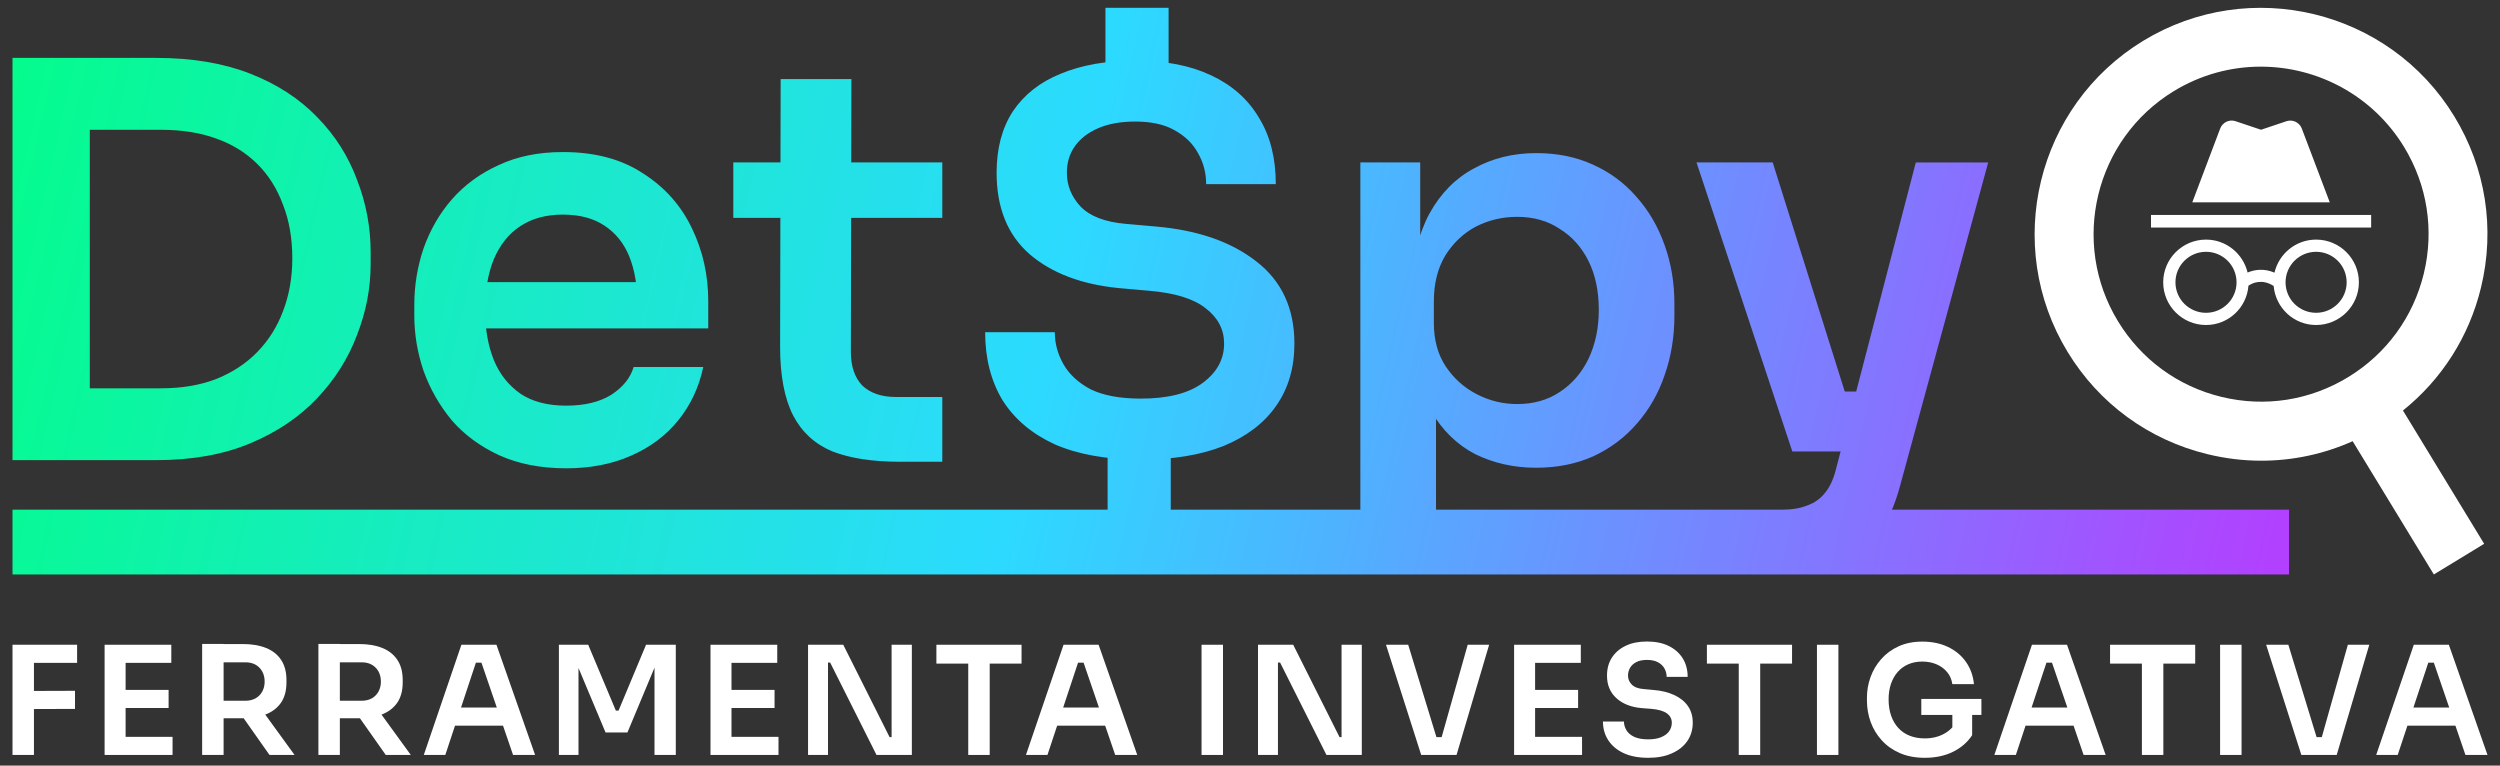<svg xmlns="http://www.w3.org/2000/svg" xmlns:xlink="http://www.w3.org/1999/xlink" id="Camada_1" x="0px" y="0px" viewBox="0 0 500 153.12" style="enable-background:new 0 0 500 153.12;" xml:space="preserve"><rect x="0" y="0" width="500" height="153.12" fill="#333333" stroke="none"/><style type="text/css">	.st0{display:none;}	.st1{display:inline;}	.st2{display:inline;fill:url(#SVGID_1_);}	.st3{fill:#FFFFFF;}	.st4{fill:url(#SVGID_00000064345002323734734780000011236774385129046674_);}</style><g class="st0">	<g class="st1">		<path d="M2.5,150.99v-22.04h4.29v22.04H2.5z M6.18,132.57v-3.62h9.24v3.62H6.18z M6.18,141.81v-3.62l8.82-0.03v3.62L6.18,141.81z"></path>		<path d="M20.92,150.99v-22.04h4.2v22.04H20.92z M24.51,132.57v-3.62h9.75v3.62H24.51z M24.51,141.6v-3.62h9.21v3.62H24.51z    M24.51,150.99v-3.62h10v3.62H24.51z"></path>		<path d="M40.43,150.99v-22.2h4.29v22.2H40.43z M43.45,143.62v-3.47h5.62c0.79,0,1.46-0.16,2.04-0.48   c0.57-0.32,1.02-0.78,1.34-1.36c0.32-0.58,0.48-1.25,0.48-1.99c0-0.76-0.16-1.44-0.48-2.02c-0.32-0.58-0.77-1.04-1.34-1.36   s-1.25-0.48-2.04-0.48h-5.62v-3.65h5.16c1.77,0,3.31,0.26,4.61,0.79c1.3,0.52,2.3,1.32,3.01,2.39s1.06,2.41,1.06,4.02v0.48   c0,1.63-0.36,2.97-1.07,4.02c-0.72,1.05-1.72,1.83-3.01,2.35c-1.29,0.52-2.82,0.79-4.59,0.79H43.45z M53.9,150.99l-6.76-9.6h4.8   l6.97,9.6H53.9z"></path>		<path d="M63.68,150.99v-22.2h4.29v22.2H63.68z M66.7,143.62v-3.47h5.62c0.79,0,1.46-0.16,2.04-0.48c0.57-0.32,1.02-0.78,1.34-1.36   c0.32-0.58,0.48-1.25,0.48-1.99c0-0.76-0.16-1.44-0.48-2.02c-0.32-0.58-0.77-1.04-1.34-1.36s-1.25-0.48-2.04-0.48H66.7v-3.65h5.16   c1.77,0,3.31,0.26,4.61,0.79c1.3,0.52,2.3,1.32,3.01,2.39s1.06,2.41,1.06,4.02v0.48c0,1.63-0.36,2.97-1.07,4.02   c-0.72,1.05-1.72,1.83-3.01,2.35c-1.29,0.52-2.82,0.79-4.59,0.79H66.7z M77.15,150.99l-6.76-9.6h4.8l6.97,9.6H77.15z"></path>		<path d="M84.76,150.99l7.52-22.04h7.01l7.73,22.04h-4.41l-6.55-19.12l1.54,0.67h-3.77l1.57-0.67l-6.34,19.12H84.76z M90.01,145.13   l1.36-3.62h8.94l1.33,3.62H90.01z"></path>		<path d="M111.78,150.99v-22.04h5.86l5.53,13.17h0.54l5.5-13.17h5.95v22.04h-4.26v-18.81l0.54,0.06l-5.95,14.25h-4.38l-5.98-14.25   l0.57-0.06v18.81H111.78z"></path>		<path d="M142.1,150.99v-22.04h4.2v22.04H142.1z M145.7,132.57v-3.62h9.75v3.62H145.7z M145.7,141.6v-3.62h9.21v3.62H145.7z    M145.7,150.99v-3.62h10v3.62H145.7z"></path>		<path d="M161.61,150.99v-22.04h7.04l9.27,18.48h1l-0.6,0.54v-19.02h4.05v22.04h-7.07l-9.27-18.48h-1.03l0.6-0.54v19.02H161.61z"></path>		<path d="M187.28,132.72v-3.77h17.03v3.77H187.28z M193.65,150.99v-18.87h4.29v18.87H193.65z"></path>		<path d="M205.19,150.99l7.52-22.04h7.01l7.73,22.04h-4.41l-6.55-19.12l1.54,0.67h-3.77l1.57-0.67l-6.34,19.12H205.19z    M210.44,145.13l1.36-3.62h8.94l1.33,3.62H210.44z"></path>		<path d="M240.31,150.99v-22.04h4.29v22.04H240.31z"></path>		<path d="M251.6,150.99v-22.04h7.04l9.27,18.48h1l-0.6,0.54v-19.02h4.05v22.04h-7.07l-9.27-18.48h-1.03l0.6-0.54v19.02H251.6z"></path>		<path d="M284.24,150.99l-7.04-22.04h4.44l5.83,19.08l-1.27-0.6h3.26l-1.3,0.6l5.38-19.08h4.29l-6.52,22.04H284.24z"></path>		<path d="M302.82,150.99v-22.04h4.2v22.04H302.82z M306.41,132.57v-3.62h9.75v3.62H306.41z M306.41,141.6v-3.62h9.21v3.62H306.41z    M306.41,150.99v-3.62h10v3.62H306.41z"></path>		<path d="M329.66,151.56c-1.95,0-3.6-0.31-4.94-0.94c-1.34-0.62-2.36-1.49-3.07-2.58c-0.71-1.1-1.06-2.34-1.06-3.73h4.2   c0,0.59,0.16,1.15,0.48,1.71c0.32,0.55,0.84,1,1.55,1.34c0.72,0.34,1.66,0.51,2.82,0.51c1.05,0,1.92-0.15,2.63-0.45   c0.7-0.3,1.23-0.7,1.57-1.19c0.34-0.49,0.52-1.05,0.52-1.68c0-0.78-0.33-1.41-1-1.89c-0.66-0.47-1.69-0.77-3.08-0.89l-1.93-0.15   c-2.11-0.18-3.8-0.84-5.06-1.98c-1.26-1.14-1.89-2.64-1.89-4.51c0-1.41,0.33-2.62,1-3.64c0.67-1.02,1.6-1.8,2.79-2.36   s2.6-0.83,4.21-0.83c1.67,0,3.11,0.29,4.32,0.88c1.21,0.59,2.14,1.41,2.81,2.46c0.66,1.06,1,2.3,1,3.73h-4.2   c0-0.6-0.15-1.16-0.44-1.68s-0.72-0.93-1.3-1.24c-0.57-0.31-1.3-0.47-2.19-0.47c-0.84,0-1.55,0.14-2.11,0.42   c-0.56,0.28-0.99,0.67-1.27,1.15c-0.28,0.48-0.42,1.01-0.42,1.57c0,0.69,0.25,1.28,0.76,1.8c0.5,0.51,1.3,0.81,2.38,0.89   l1.93,0.18c1.57,0.12,2.95,0.45,4.14,1c1.19,0.54,2.11,1.28,2.76,2.2s0.98,2.04,0.98,3.35c0,1.39-0.36,2.61-1.09,3.67   c-0.73,1.06-1.76,1.88-3.1,2.46C333.05,151.27,331.47,151.56,329.66,151.56z"></path>		<path d="M341.38,132.72v-3.77h17.03v3.77H341.38z M347.75,150.99v-18.87h4.29v18.87H347.75z"></path>		<path d="M363.39,150.99v-22.04h4.29v22.04H363.39z"></path>		<path d="M384.95,151.56c-1.89,0-3.56-0.32-5-0.95s-2.65-1.49-3.62-2.57c-0.98-1.08-1.71-2.3-2.2-3.65   c-0.49-1.36-0.74-2.77-0.74-4.24v-0.66c0-1.39,0.24-2.75,0.72-4.08c0.48-1.33,1.19-2.53,2.13-3.59c0.94-1.07,2.09-1.92,3.47-2.55   c1.38-0.63,2.96-0.95,4.76-0.95c1.93,0,3.64,0.36,5.13,1.07c1.49,0.71,2.69,1.71,3.59,2.99c0.9,1.28,1.44,2.76,1.6,4.45h-4.32   c-0.14-0.95-0.49-1.76-1.06-2.43c-0.56-0.67-1.27-1.19-2.13-1.55c-0.86-0.36-1.8-0.54-2.82-0.54s-1.96,0.18-2.79,0.54   c-0.84,0.36-1.55,0.88-2.13,1.54c-0.58,0.66-1.03,1.46-1.35,2.39c-0.31,0.93-0.47,1.95-0.47,3.08c0,1.23,0.17,2.33,0.51,3.29   c0.34,0.97,0.83,1.79,1.45,2.46c0.62,0.68,1.38,1.19,2.27,1.54c0.88,0.35,1.88,0.53,2.99,0.53c1.47,0,2.76-0.31,3.87-0.92   s1.91-1.41,2.42-2.4l-0.76,3.47v-5.68h3.96v4.89c-0.95,1.43-2.23,2.54-3.87,3.34C388.94,151.17,387.07,151.56,384.95,151.56z    M384.26,142.99v-3.2h12.02v3.2H384.26z"></path>		<path d="M398.87,150.99l7.52-22.04h7.01l7.73,22.04h-4.41l-6.55-19.12l1.54,0.67h-3.77l1.57-0.67l-6.34,19.12H398.87z    M404.13,145.13l1.36-3.62h8.94l1.33,3.62H404.13z"></path>		<path d="M422.01,132.72v-3.77h17.03v3.77H422.01z M428.38,150.99v-18.87h4.29v18.87H428.38z"></path>		<path d="M444.02,150.99v-22.04h4.29v22.04H444.02z"></path>		<path d="M460.27,150.99l-7.04-22.04h4.44l5.83,19.08l-1.27-0.6h3.26l-1.3,0.6l5.38-19.08h4.29l-6.52,22.04H460.27z"></path>		<path d="M475.24,150.99l7.52-22.04h7.01l7.73,22.04h-4.41l-6.55-19.12l1.54,0.67h-3.77l1.57-0.67l-6.34,19.12H475.24z    M480.5,145.13l1.36-3.62h8.94l1.33,3.62H480.5z"></path>	</g>			<linearGradient id="SVGID_1_" gradientUnits="userSpaceOnUse" x1="-2.26" y1="1054.51" x2="455.927" y2="949.907" gradientTransform="matrix(1 0 0 -1 0 1082)">		<stop offset="0" style="stop-color:#04FC8C"></stop>		<stop offset="0.458" style="stop-color:#2CDAFF"></stop>		<stop offset="1" style="stop-color:#B53DFF"></stop>	</linearGradient>	<path class="st2" d="M15.78,92.03V77.66h16.44c4.14,0,7.8-0.62,11-1.85c3.27-1.31,6.02-3.12,8.27-5.44  c2.25-2.32,3.96-5.04,5.12-8.16c1.23-3.19,1.85-6.71,1.85-10.56c0-3.99-0.62-7.55-1.85-10.67c-1.16-3.19-2.87-5.91-5.12-8.16  c-2.25-2.25-5.01-3.96-8.27-5.12c-3.19-1.16-6.86-1.74-11-1.74H15.78V11.58h15.46c7.18,0,13.46,1.05,18.83,3.16  c5.37,2.1,9.83,5.01,13.39,8.71c3.56,3.63,6.21,7.8,7.95,12.52c1.81,4.64,2.72,9.47,2.72,14.48v2.39c0,4.79-0.91,9.51-2.72,14.15  c-1.74,4.64-4.39,8.85-7.95,12.63c-3.56,3.77-8.02,6.79-13.39,9.04c-5.37,2.25-11.65,3.37-18.83,3.37H15.78z M2.5,92.03V11.58  h15.46v80.45H2.5z M113.23,93.66c-5.08,0-9.54-0.87-13.39-2.61c-3.77-1.74-6.93-4.06-9.47-6.97c-2.47-2.98-4.35-6.28-5.66-9.91  c-1.23-3.63-1.85-7.33-1.85-11.1V61c0-3.92,0.62-7.69,1.85-11.32c1.31-3.7,3.19-6.97,5.66-9.8c2.54-2.9,5.66-5.19,9.36-6.86  c3.7-1.74,7.98-2.61,12.85-2.61c6.39,0,11.72,1.42,16,4.25c4.35,2.76,7.62,6.42,9.8,10.99c2.18,4.5,3.27,9.36,3.27,14.59v5.44  H89.28v-9.25h42.89L127.49,61c0-3.77-0.54-7-1.63-9.69c-1.09-2.69-2.76-4.75-5.01-6.21c-2.18-1.45-4.94-2.18-8.27-2.18  s-6.17,0.76-8.49,2.29c-2.32,1.52-4.1,3.74-5.33,6.64c-1.16,2.83-1.74,6.24-1.74,10.23c0,3.7,0.58,7,1.74,9.91  c1.16,2.83,2.94,5.08,5.33,6.75c2.39,1.6,5.44,2.39,9.14,2.39c3.7,0,6.71-0.73,9.04-2.18c2.32-1.52,3.81-3.37,4.46-5.55h13.93  c-0.87,4.06-2.54,7.62-5.01,10.67c-2.47,3.05-5.62,5.41-9.47,7.08C122.41,92.82,118.09,93.66,113.23,93.66z M179.97,92.35  c-5.44,0-9.94-0.69-13.5-2.07c-3.48-1.45-6.1-3.85-7.84-7.18c-1.74-3.41-2.61-7.98-2.61-13.72l0.11-53.56h14.15l-0.11,54.54  c0,2.9,0.76,5.15,2.29,6.75c1.6,1.52,3.85,2.29,6.75,2.29h9.25v12.95H179.97z M146.66,43.58v-11.1h41.8v11.1H146.66z M228.16,91.92  c-6.82,0-12.56-1.02-17.2-3.05c-4.57-2.1-8.06-5.04-10.45-8.82c-2.32-3.85-3.48-8.38-3.48-13.61h13.93c0,2.25,0.58,4.39,1.74,6.42  c1.16,2.03,2.98,3.7,5.44,5.01c2.54,1.23,5.88,1.85,10.02,1.85c5.44,0,9.58-1.05,12.41-3.16c2.83-2.1,4.25-4.72,4.25-7.84  c0-2.83-1.23-5.19-3.7-7.08c-2.39-1.89-6.13-3.05-11.21-3.48l-6.1-0.54c-7.48-0.73-13.43-2.98-17.85-6.75  c-4.43-3.85-6.64-9.29-6.64-16.33c0-4.86,1.09-8.96,3.27-12.3c2.25-3.34,5.44-5.84,9.58-7.51c4.21-1.74,9.18-2.61,14.91-2.61  c5.95,0,10.99,0.98,15.13,2.94c4.21,1.96,7.4,4.79,9.58,8.49c2.25,3.63,3.37,8.06,3.37,13.28h-13.93c0-2.25-0.54-4.32-1.63-6.21  c-1.02-1.89-2.58-3.41-4.68-4.57c-2.03-1.16-4.64-1.74-7.84-1.74c-2.9,0-5.37,0.44-7.4,1.31c-2.03,0.87-3.59,2.07-4.68,3.59  c-1.09,1.52-1.63,3.3-1.63,5.33c0,2.54,0.91,4.79,2.72,6.75c1.89,1.96,4.9,3.12,9.04,3.48l6.1,0.54  c8.35,0.73,15.02,3.05,20.03,6.97c5.08,3.92,7.62,9.4,7.62,16.44c0,4.86-1.23,9.04-3.7,12.52c-2.39,3.41-5.88,6.06-10.45,7.95  C240.14,91.01,234.62,91.92,228.16,91.92z M221.52,105.63V89.74h12.63v15.89H221.52z M221.09,17.46V1.56h12.63v15.89H221.09z   M272.07,113.36V32.48h11.97v25.47l-1.85-0.11c0.29-6.02,1.52-11.07,3.7-15.13c2.25-4.06,5.23-7.08,8.93-9.04  c3.7-2.03,7.84-3.05,12.41-3.05c4.21,0,7.98,0.76,11.32,2.29c3.41,1.52,6.31,3.66,8.71,6.42c2.47,2.76,4.35,5.99,5.66,9.69  c1.31,3.63,1.96,7.55,1.96,11.76v2.29c0,4.28-0.65,8.27-1.96,11.97c-1.23,3.63-3.08,6.86-5.55,9.69c-2.39,2.76-5.3,4.94-8.71,6.53  c-3.41,1.52-7.22,2.29-11.43,2.29c-4.43,0-8.49-0.91-12.19-2.72c-3.63-1.89-6.57-4.75-8.82-8.6c-2.25-3.92-3.52-8.96-3.81-15.13  l4.79,7.29v38.97H272.07z M303.43,80.81c3.27,0,6.1-0.8,8.49-2.39c2.47-1.6,4.39-3.81,5.77-6.64c1.38-2.9,2.07-6.17,2.07-9.8  c0-3.77-0.69-7.04-2.07-9.8c-1.38-2.76-3.3-4.9-5.77-6.42c-2.39-1.6-5.23-2.39-8.49-2.39c-2.97,0-5.73,0.65-8.27,1.96  c-2.47,1.31-4.5,3.23-6.1,5.77c-1.52,2.54-2.29,5.59-2.29,9.14v4.35c0,3.41,0.8,6.31,2.39,8.71c1.6,2.39,3.67,4.25,6.21,5.55  C297.91,80.16,300.6,80.81,303.43,80.81z M345.17,114.89v-12.95h11.1c2.11,0,3.85-0.29,5.23-0.87c1.45-0.51,2.65-1.38,3.59-2.61  c0.94-1.16,1.67-2.79,2.18-4.9l15.89-61.07h14.48l-17.53,64.34c-1.16,4.43-2.79,7.95-4.9,10.56c-2.1,2.69-4.82,4.61-8.16,5.77  c-3.27,1.16-7.33,1.74-12.19,1.74H345.17z M363.57,90.28V78.31h12.63v11.97H363.57z M358.46,90.28L339.3,32.48h15.24l18.18,57.81  H358.46z M2.5,114.89v-12.95h455.31v12.95H2.5z"></path>	<path class="st1" d="M496.2,57.51c2.85-11.75,0.96-23.91-5.34-34.24c-12.99-21.32-40.91-28.09-62.23-15.1  c-21.32,12.99-28.1,40.91-15.1,62.23c6.29,10.33,16.23,17.59,27.99,20.44c3.57,0.87,7.18,1.3,10.76,1.3  c6.27,0,12.47-1.32,18.25-3.9l16.24,26.65l10.06-6.13L480.59,82.1C488.35,75.88,493.82,67.33,496.2,57.51z M444.3,79.38  c-8.7-2.11-16.05-7.48-20.7-15.12c-9.61-15.77-4.6-36.43,11.17-46.04c5.43-3.31,11.44-4.89,17.38-4.89  c11.31,0,22.36,5.72,28.66,16.06c4.66,7.64,6.06,16.64,3.95,25.33s-7.48,16.05-15.12,20.7C461.99,80.09,453,81.49,444.3,79.38z"></path>	<g class="st1">		<rect x="430.2" y="43.71" width="44.03" height="2.52"></rect>		<path d="M460.36,26.43l-0.05-0.12c-0.5-1.14-1.8-1.75-3.01-1.35l-5.09,1.71l-5.11-1.71l-0.12-0.04c-1.21-0.34-2.49,0.32-2.94,1.5   l-5.58,14.76h27.49L460.36,26.43z"></path>		<path d="M463.22,48.64c-4.06,0-7.44,2.83-8.32,6.61c-2.05-0.88-3.96-0.63-5.38-0.02c-0.91-3.78-4.28-6.59-8.32-6.59   c-4.72,0-8.56,3.83-8.56,8.54c0,4.71,3.84,8.54,8.56,8.54c4.5,0,8.15-3.47,8.49-7.86c0.73-0.51,2.67-1.46,5.04,0.05   c0.39,4.37,4.01,7.81,8.49,7.81c4.72,0,8.56-3.83,8.56-8.54C471.78,52.47,467.94,48.64,463.22,48.64z M441.2,63.29   c-3.38,0-6.11-2.73-6.11-6.1s2.74-6.1,6.11-6.1v0c3.38,0,6.11,2.73,6.11,6.1S444.58,63.29,441.2,63.29z M463.22,63.29   c-3.38,0-6.11-2.73-6.11-6.1s2.74-6.1,6.11-6.1v0c3.38,0,6.11,2.73,6.11,6.1S466.59,63.29,463.22,63.29z"></path>	</g></g><g>	<g>		<path class="st3" d="M2.5,150.99v-22.04h4.29v22.04H2.5z M6.18,132.57v-3.62h9.24v3.62H6.18z M6.18,141.81v-3.62l8.82-0.03v3.62   L6.18,141.81z"></path>		<path class="st3" d="M20.92,150.99v-22.04h4.2v22.04H20.92z M24.51,132.57v-3.62h9.75v3.62H24.51z M24.51,141.6v-3.62h9.21v3.62   H24.51z M24.51,150.99v-3.62h10v3.62H24.51z"></path>		<path class="st3" d="M40.43,150.99v-22.2h4.29v22.2H40.43z M43.45,143.62v-3.47h5.62c0.79,0,1.46-0.16,2.04-0.48   c0.57-0.32,1.02-0.78,1.34-1.36c0.32-0.58,0.48-1.25,0.48-1.99c0-0.76-0.16-1.44-0.48-2.02c-0.32-0.58-0.77-1.04-1.34-1.36   s-1.25-0.48-2.04-0.48h-5.62v-3.65h5.16c1.77,0,3.31,0.26,4.61,0.79c1.3,0.52,2.3,1.32,3.01,2.39s1.06,2.41,1.06,4.02v0.48   c0,1.63-0.36,2.97-1.07,4.02c-0.72,1.05-1.72,1.83-3.01,2.35c-1.29,0.52-2.82,0.79-4.59,0.79H43.45z M53.9,150.99l-6.76-9.6h4.8   l6.97,9.6H53.9z"></path>		<path class="st3" d="M63.68,150.99v-22.2h4.29v22.2H63.68z M66.7,143.62v-3.47h5.62c0.79,0,1.46-0.16,2.04-0.48   c0.57-0.32,1.02-0.78,1.34-1.36c0.32-0.58,0.48-1.25,0.48-1.99c0-0.76-0.16-1.44-0.48-2.02c-0.32-0.58-0.77-1.04-1.34-1.36   s-1.25-0.48-2.04-0.48H66.7v-3.65h5.16c1.77,0,3.31,0.26,4.61,0.79c1.3,0.52,2.3,1.32,3.01,2.39s1.06,2.41,1.06,4.02v0.48   c0,1.63-0.36,2.97-1.07,4.02c-0.72,1.05-1.72,1.83-3.01,2.35c-1.29,0.52-2.82,0.79-4.59,0.79H66.7z M77.15,150.99l-6.76-9.6h4.8   l6.97,9.6H77.15z"></path>		<path class="st3" d="M84.76,150.99l7.52-22.04h7.01l7.73,22.04h-4.41l-6.55-19.12l1.54,0.67h-3.77l1.57-0.67l-6.34,19.12H84.76z    M90.01,145.13l1.36-3.62h8.94l1.33,3.62H90.01z"></path>		<path class="st3" d="M111.78,150.99v-22.04h5.86l5.53,13.17h0.54l5.5-13.17h5.95v22.04h-4.26v-18.81l0.54,0.06l-5.95,14.25h-4.38   l-5.98-14.25l0.57-0.06v18.81H111.78z"></path>		<path class="st3" d="M142.1,150.99v-22.04h4.2v22.04H142.1z M145.7,132.57v-3.62h9.75v3.62H145.7z M145.7,141.6v-3.62h9.21v3.62   H145.7z M145.7,150.99v-3.62h10v3.62H145.7z"></path>		<path class="st3" d="M161.61,150.99v-22.04h7.04l9.27,18.48h1l-0.6,0.54v-19.02h4.05v22.04h-7.07l-9.27-18.48h-1.03l0.6-0.54   v19.02H161.61z"></path>		<path class="st3" d="M187.28,132.72v-3.77h17.03v3.77H187.28z M193.65,150.99v-18.87h4.29v18.87H193.65z"></path>		<path class="st3" d="M205.19,150.99l7.52-22.04h7.01l7.73,22.04h-4.41l-6.55-19.12l1.54,0.67h-3.77l1.57-0.67l-6.34,19.12H205.19z    M210.44,145.13l1.36-3.62h8.94l1.33,3.62H210.44z"></path>		<path class="st3" d="M240.31,150.99v-22.04h4.29v22.04H240.31z"></path>		<path class="st3" d="M251.6,150.99v-22.04h7.04l9.27,18.48h1l-0.6,0.54v-19.02h4.05v22.04h-7.07l-9.27-18.48h-1.03l0.6-0.54v19.02   H251.6z"></path>		<path class="st3" d="M284.24,150.99l-7.04-22.04h4.44l5.83,19.08l-1.27-0.6h3.26l-1.3,0.6l5.38-19.08h4.29l-6.52,22.04H284.24z"></path>		<path class="st3" d="M302.82,150.99v-22.04h4.2v22.04H302.82z M306.41,132.57v-3.62h9.75v3.62H306.41z M306.41,141.6v-3.62h9.21   v3.62H306.41z M306.41,150.99v-3.62h10v3.62H306.41z"></path>		<path class="st3" d="M329.66,151.56c-1.95,0-3.6-0.31-4.94-0.94c-1.34-0.62-2.36-1.49-3.07-2.58c-0.71-1.1-1.06-2.34-1.06-3.73   h4.2c0,0.59,0.16,1.15,0.48,1.71c0.32,0.55,0.84,1,1.55,1.34c0.72,0.34,1.66,0.51,2.82,0.51c1.05,0,1.92-0.15,2.63-0.45   c0.7-0.3,1.23-0.7,1.57-1.19c0.34-0.49,0.52-1.05,0.52-1.68c0-0.78-0.33-1.41-1-1.89c-0.66-0.47-1.69-0.77-3.08-0.89l-1.93-0.15   c-2.11-0.18-3.8-0.84-5.06-1.98c-1.26-1.14-1.89-2.64-1.89-4.51c0-1.41,0.33-2.62,1-3.64c0.67-1.02,1.6-1.8,2.79-2.36   s2.6-0.83,4.21-0.83c1.67,0,3.11,0.29,4.32,0.88c1.21,0.59,2.14,1.41,2.81,2.46c0.66,1.06,1,2.3,1,3.73h-4.2   c0-0.6-0.15-1.16-0.44-1.68s-0.72-0.93-1.3-1.24c-0.57-0.31-1.3-0.47-2.19-0.47c-0.84,0-1.55,0.14-2.11,0.42   c-0.56,0.28-0.99,0.67-1.27,1.15c-0.28,0.48-0.42,1.01-0.42,1.57c0,0.69,0.25,1.28,0.76,1.8c0.5,0.51,1.3,0.81,2.38,0.89   l1.93,0.18c1.57,0.12,2.95,0.45,4.14,1c1.19,0.54,2.11,1.28,2.76,2.2s0.98,2.04,0.98,3.35c0,1.39-0.36,2.61-1.09,3.67   c-0.73,1.06-1.76,1.88-3.1,2.46C333.05,151.27,331.47,151.56,329.66,151.56z"></path>		<path class="st3" d="M341.38,132.72v-3.77h17.03v3.77H341.38z M347.75,150.99v-18.87h4.29v18.87H347.75z"></path>		<path class="st3" d="M363.39,150.99v-22.04h4.29v22.04H363.39z"></path>		<path class="st3" d="M384.95,151.56c-1.89,0-3.56-0.32-5-0.95s-2.65-1.49-3.62-2.57c-0.98-1.08-1.71-2.3-2.2-3.65   c-0.49-1.36-0.74-2.77-0.74-4.24v-0.66c0-1.39,0.24-2.75,0.72-4.08c0.48-1.33,1.19-2.53,2.13-3.59c0.94-1.07,2.09-1.92,3.47-2.55   c1.38-0.63,2.96-0.95,4.76-0.95c1.93,0,3.64,0.36,5.13,1.07c1.49,0.71,2.69,1.71,3.59,2.99c0.9,1.28,1.44,2.76,1.6,4.45h-4.32   c-0.14-0.95-0.49-1.76-1.06-2.43c-0.56-0.67-1.27-1.19-2.13-1.55c-0.86-0.36-1.8-0.54-2.82-0.54s-1.96,0.18-2.79,0.54   c-0.84,0.36-1.55,0.88-2.13,1.54c-0.58,0.66-1.03,1.46-1.35,2.39c-0.31,0.93-0.47,1.95-0.47,3.08c0,1.23,0.17,2.33,0.51,3.29   c0.34,0.97,0.83,1.79,1.45,2.46c0.62,0.68,1.38,1.19,2.27,1.54c0.88,0.35,1.88,0.53,2.99,0.53c1.47,0,2.76-0.31,3.87-0.92   s1.91-1.41,2.42-2.4l-0.76,3.47v-5.68h3.96v4.89c-0.95,1.43-2.23,2.54-3.87,3.34C388.94,151.17,387.07,151.56,384.95,151.56z    M384.26,142.99v-3.2h12.02v3.2H384.26z"></path>		<path class="st3" d="M398.87,150.99l7.52-22.04h7.01l7.73,22.04h-4.41l-6.55-19.12l1.54,0.67h-3.77l1.57-0.67l-6.34,19.12H398.87z    M404.13,145.13l1.36-3.62h8.94l1.33,3.62H404.13z"></path>		<path class="st3" d="M422.01,132.72v-3.77h17.03v3.77H422.01z M428.38,150.99v-18.87h4.29v18.87H428.38z"></path>		<path class="st3" d="M444.02,150.99v-22.04h4.29v22.04H444.02z"></path>		<path class="st3" d="M460.27,150.99l-7.04-22.04h4.44l5.83,19.08l-1.27-0.6h3.26l-1.3,0.6l5.38-19.08h4.29l-6.52,22.04H460.27z"></path>		<path class="st3" d="M475.24,150.99l7.52-22.04h7.01l7.73,22.04h-4.41l-6.55-19.12l1.54,0.67h-3.77l1.57-0.67l-6.34,19.12H475.24z    M480.5,145.13l1.36-3.62h8.94l1.33,3.62H480.5z"></path>	</g>			<linearGradient id="SVGID_00000043420288466829577790000001848522825337650612_" gradientUnits="userSpaceOnUse" x1="-2.26" y1="1054.51" x2="455.927" y2="949.907" gradientTransform="matrix(1 0 0 -1 0 1082)">		<stop offset="0" style="stop-color:#04FC8C"></stop>		<stop offset="0.458" style="stop-color:#2CDAFF"></stop>		<stop offset="1" style="stop-color:#B53DFF"></stop>	</linearGradient>	<path style="fill:url(#SVGID_00000043420288466829577790000001848522825337650612_);" d="M15.78,92.03V77.66h16.44  c4.14,0,7.8-0.62,11-1.85c3.27-1.31,6.02-3.12,8.27-5.44c2.25-2.32,3.96-5.04,5.12-8.16c1.23-3.19,1.85-6.71,1.85-10.56  c0-3.99-0.62-7.55-1.85-10.67c-1.16-3.19-2.87-5.91-5.12-8.16c-2.25-2.25-5.01-3.96-8.27-5.12c-3.19-1.16-6.86-1.74-11-1.74H15.78  V11.58h15.46c7.18,0,13.46,1.05,18.83,3.16c5.37,2.1,9.83,5.01,13.39,8.71c3.56,3.63,6.21,7.8,7.95,12.52  c1.81,4.64,2.72,9.47,2.72,14.48v2.39c0,4.79-0.91,9.51-2.72,14.15c-1.74,4.64-4.39,8.85-7.95,12.63  c-3.56,3.77-8.02,6.79-13.39,9.04c-5.37,2.25-11.65,3.37-18.83,3.37H15.78z M2.5,92.03V11.58h15.46v80.45H2.5z M113.23,93.66  c-5.08,0-9.54-0.87-13.39-2.61c-3.77-1.74-6.93-4.06-9.47-6.97c-2.47-2.98-4.35-6.28-5.66-9.91c-1.23-3.63-1.85-7.33-1.85-11.1V61  c0-3.92,0.62-7.69,1.85-11.32c1.31-3.7,3.19-6.97,5.66-9.8c2.54-2.9,5.66-5.19,9.36-6.86c3.7-1.74,7.98-2.61,12.85-2.61  c6.39,0,11.72,1.42,16,4.25c4.35,2.76,7.62,6.42,9.8,10.99c2.18,4.5,3.27,9.36,3.27,14.59v5.44H89.28v-9.25h42.89L127.49,61  c0-3.77-0.54-7-1.63-9.69c-1.09-2.69-2.76-4.75-5.01-6.21c-2.18-1.45-4.94-2.18-8.27-2.18s-6.17,0.76-8.49,2.29  c-2.32,1.52-4.1,3.74-5.33,6.64c-1.16,2.83-1.74,6.24-1.74,10.23c0,3.7,0.58,7,1.74,9.91c1.16,2.83,2.94,5.08,5.33,6.75  c2.39,1.6,5.44,2.39,9.14,2.39c3.7,0,6.71-0.73,9.04-2.18c2.32-1.52,3.81-3.37,4.46-5.55h13.93c-0.87,4.06-2.54,7.62-5.01,10.67  c-2.47,3.05-5.62,5.41-9.47,7.08C122.41,92.82,118.09,93.66,113.23,93.66z M179.97,92.35c-5.44,0-9.94-0.69-13.5-2.07  c-3.48-1.45-6.1-3.85-7.84-7.18c-1.74-3.41-2.61-7.98-2.61-13.72l0.11-53.56h14.15l-0.11,54.54c0,2.9,0.76,5.15,2.29,6.75  c1.6,1.52,3.85,2.29,6.75,2.29h9.25v12.95H179.97z M146.66,43.58v-11.1h41.8v11.1H146.66z M228.16,91.92  c-6.82,0-12.56-1.02-17.2-3.05c-4.57-2.1-8.06-5.04-10.45-8.82c-2.32-3.85-3.48-8.38-3.48-13.61h13.93c0,2.25,0.58,4.39,1.74,6.42  c1.16,2.03,2.98,3.7,5.44,5.01c2.54,1.23,5.88,1.85,10.02,1.85c5.44,0,9.58-1.05,12.41-3.16c2.83-2.1,4.25-4.72,4.25-7.84  c0-2.83-1.23-5.19-3.7-7.08c-2.39-1.89-6.13-3.05-11.21-3.48l-6.1-0.54c-7.48-0.73-13.43-2.98-17.85-6.75  c-4.43-3.85-6.64-9.29-6.64-16.33c0-4.86,1.09-8.96,3.27-12.3c2.25-3.34,5.44-5.84,9.58-7.51c4.21-1.74,9.18-2.61,14.91-2.61  c5.95,0,10.99,0.98,15.13,2.94c4.21,1.96,7.4,4.79,9.58,8.49c2.25,3.63,3.37,8.06,3.37,13.28h-13.93c0-2.25-0.54-4.32-1.63-6.21  c-1.02-1.89-2.58-3.41-4.68-4.57c-2.03-1.16-4.64-1.74-7.84-1.74c-2.9,0-5.37,0.44-7.4,1.31c-2.03,0.87-3.59,2.07-4.68,3.59  c-1.09,1.52-1.63,3.3-1.63,5.33c0,2.54,0.91,4.79,2.72,6.75c1.89,1.96,4.9,3.12,9.04,3.48l6.1,0.54  c8.35,0.73,15.02,3.05,20.03,6.97c5.08,3.92,7.62,9.4,7.62,16.44c0,4.86-1.23,9.04-3.7,12.52c-2.39,3.41-5.88,6.06-10.45,7.95  C240.14,91.01,234.62,91.92,228.16,91.92z M221.52,105.63V89.74h12.63v15.89H221.52z M221.09,17.46V1.56h12.63v15.89H221.09z   M272.07,113.36V32.48h11.97v25.47l-1.85-0.11c0.29-6.02,1.52-11.07,3.7-15.13c2.25-4.06,5.23-7.08,8.93-9.04  c3.7-2.03,7.84-3.05,12.41-3.05c4.21,0,7.98,0.76,11.32,2.29c3.41,1.52,6.31,3.66,8.71,6.42c2.47,2.76,4.35,5.99,5.66,9.69  c1.31,3.63,1.96,7.55,1.96,11.76v2.29c0,4.28-0.65,8.27-1.96,11.97c-1.23,3.63-3.08,6.86-5.55,9.69c-2.39,2.76-5.3,4.94-8.71,6.53  c-3.41,1.52-7.22,2.29-11.43,2.29c-4.43,0-8.49-0.91-12.19-2.72c-3.63-1.89-6.57-4.75-8.82-8.6c-2.25-3.92-3.52-8.96-3.81-15.13  l4.79,7.29v38.97H272.07z M303.43,80.81c3.27,0,6.1-0.8,8.49-2.39c2.47-1.6,4.39-3.81,5.77-6.64c1.38-2.9,2.07-6.17,2.07-9.8  c0-3.77-0.69-7.04-2.07-9.8c-1.38-2.76-3.3-4.9-5.77-6.42c-2.39-1.6-5.23-2.39-8.49-2.39c-2.97,0-5.73,0.65-8.27,1.96  c-2.47,1.31-4.5,3.23-6.1,5.77c-1.52,2.54-2.29,5.59-2.29,9.14v4.35c0,3.41,0.8,6.31,2.39,8.71c1.6,2.39,3.67,4.25,6.21,5.55  C297.91,80.16,300.6,80.81,303.43,80.81z M345.17,114.89v-12.95h11.1c2.11,0,3.85-0.29,5.23-0.87c1.45-0.51,2.65-1.38,3.59-2.61  c0.94-1.16,1.67-2.79,2.18-4.9l15.89-61.07h14.48l-17.53,64.34c-1.16,4.43-2.79,7.95-4.9,10.56c-2.1,2.69-4.82,4.61-8.16,5.77  c-3.27,1.16-7.33,1.74-12.19,1.74H345.17z M363.57,90.28V78.31h12.63v11.97H363.57z M358.46,90.28L339.3,32.48h15.24l18.18,57.81  H358.46z M2.5,114.89v-12.95h455.31v12.95H2.5z"></path>	<g>		<path class="st3" d="M496.2,57.51c2.85-11.75,0.96-23.91-5.34-34.24c-12.99-21.32-40.91-28.09-62.23-15.1   c-21.32,12.99-28.1,40.91-15.1,62.23c6.29,10.33,16.23,17.59,27.99,20.44c3.57,0.87,7.18,1.3,10.76,1.3   c6.27,0,12.47-1.32,18.25-3.9l16.24,26.65l10.06-6.13L480.59,82.1C488.35,75.88,493.82,67.33,496.2,57.51z M444.3,79.38   c-8.7-2.11-16.05-7.48-20.7-15.12c-9.61-15.77-4.6-36.43,11.17-46.04c5.43-3.31,11.44-4.89,17.38-4.89   c11.31,0,22.36,5.72,28.66,16.06c4.66,7.64,6.06,16.64,3.95,25.33s-7.48,16.05-15.12,20.7C461.99,80.09,453,81.49,444.3,79.38z"></path>	</g>	<g>		<rect x="430.2" y="42.99" class="st3" width="44.03" height="2.52"></rect>		<path class="st3" d="M460.36,25.71l-0.05-0.12c-0.5-1.14-1.8-1.75-3.01-1.35l-5.09,1.71l-5.11-1.71l-0.12-0.04   c-1.21-0.34-2.49,0.32-2.94,1.5l-5.58,14.76h27.49L460.36,25.71z"></path>		<path class="st3" d="M463.22,47.92c-4.06,0-7.44,2.83-8.32,6.61c-2.05-0.88-3.96-0.63-5.38-0.02c-0.91-3.78-4.28-6.59-8.32-6.59   c-4.72,0-8.56,3.83-8.56,8.54c0,4.71,3.84,8.54,8.56,8.54c4.5,0,8.15-3.47,8.49-7.86c0.73-0.51,2.67-1.46,5.04,0.05   c0.39,4.37,4.01,7.81,8.49,7.81c4.72,0,8.56-3.83,8.56-8.54C471.78,51.75,467.94,47.92,463.22,47.92z M441.2,62.56   c-3.38,0-6.11-2.73-6.11-6.1s2.74-6.1,6.11-6.1v0c3.38,0,6.11,2.73,6.11,6.1S444.58,62.56,441.2,62.56z M463.22,62.56   c-3.38,0-6.11-2.73-6.11-6.1s2.74-6.1,6.11-6.1v0c3.38,0,6.11,2.73,6.11,6.1S466.59,62.56,463.22,62.56z"></path>	</g></g></svg>